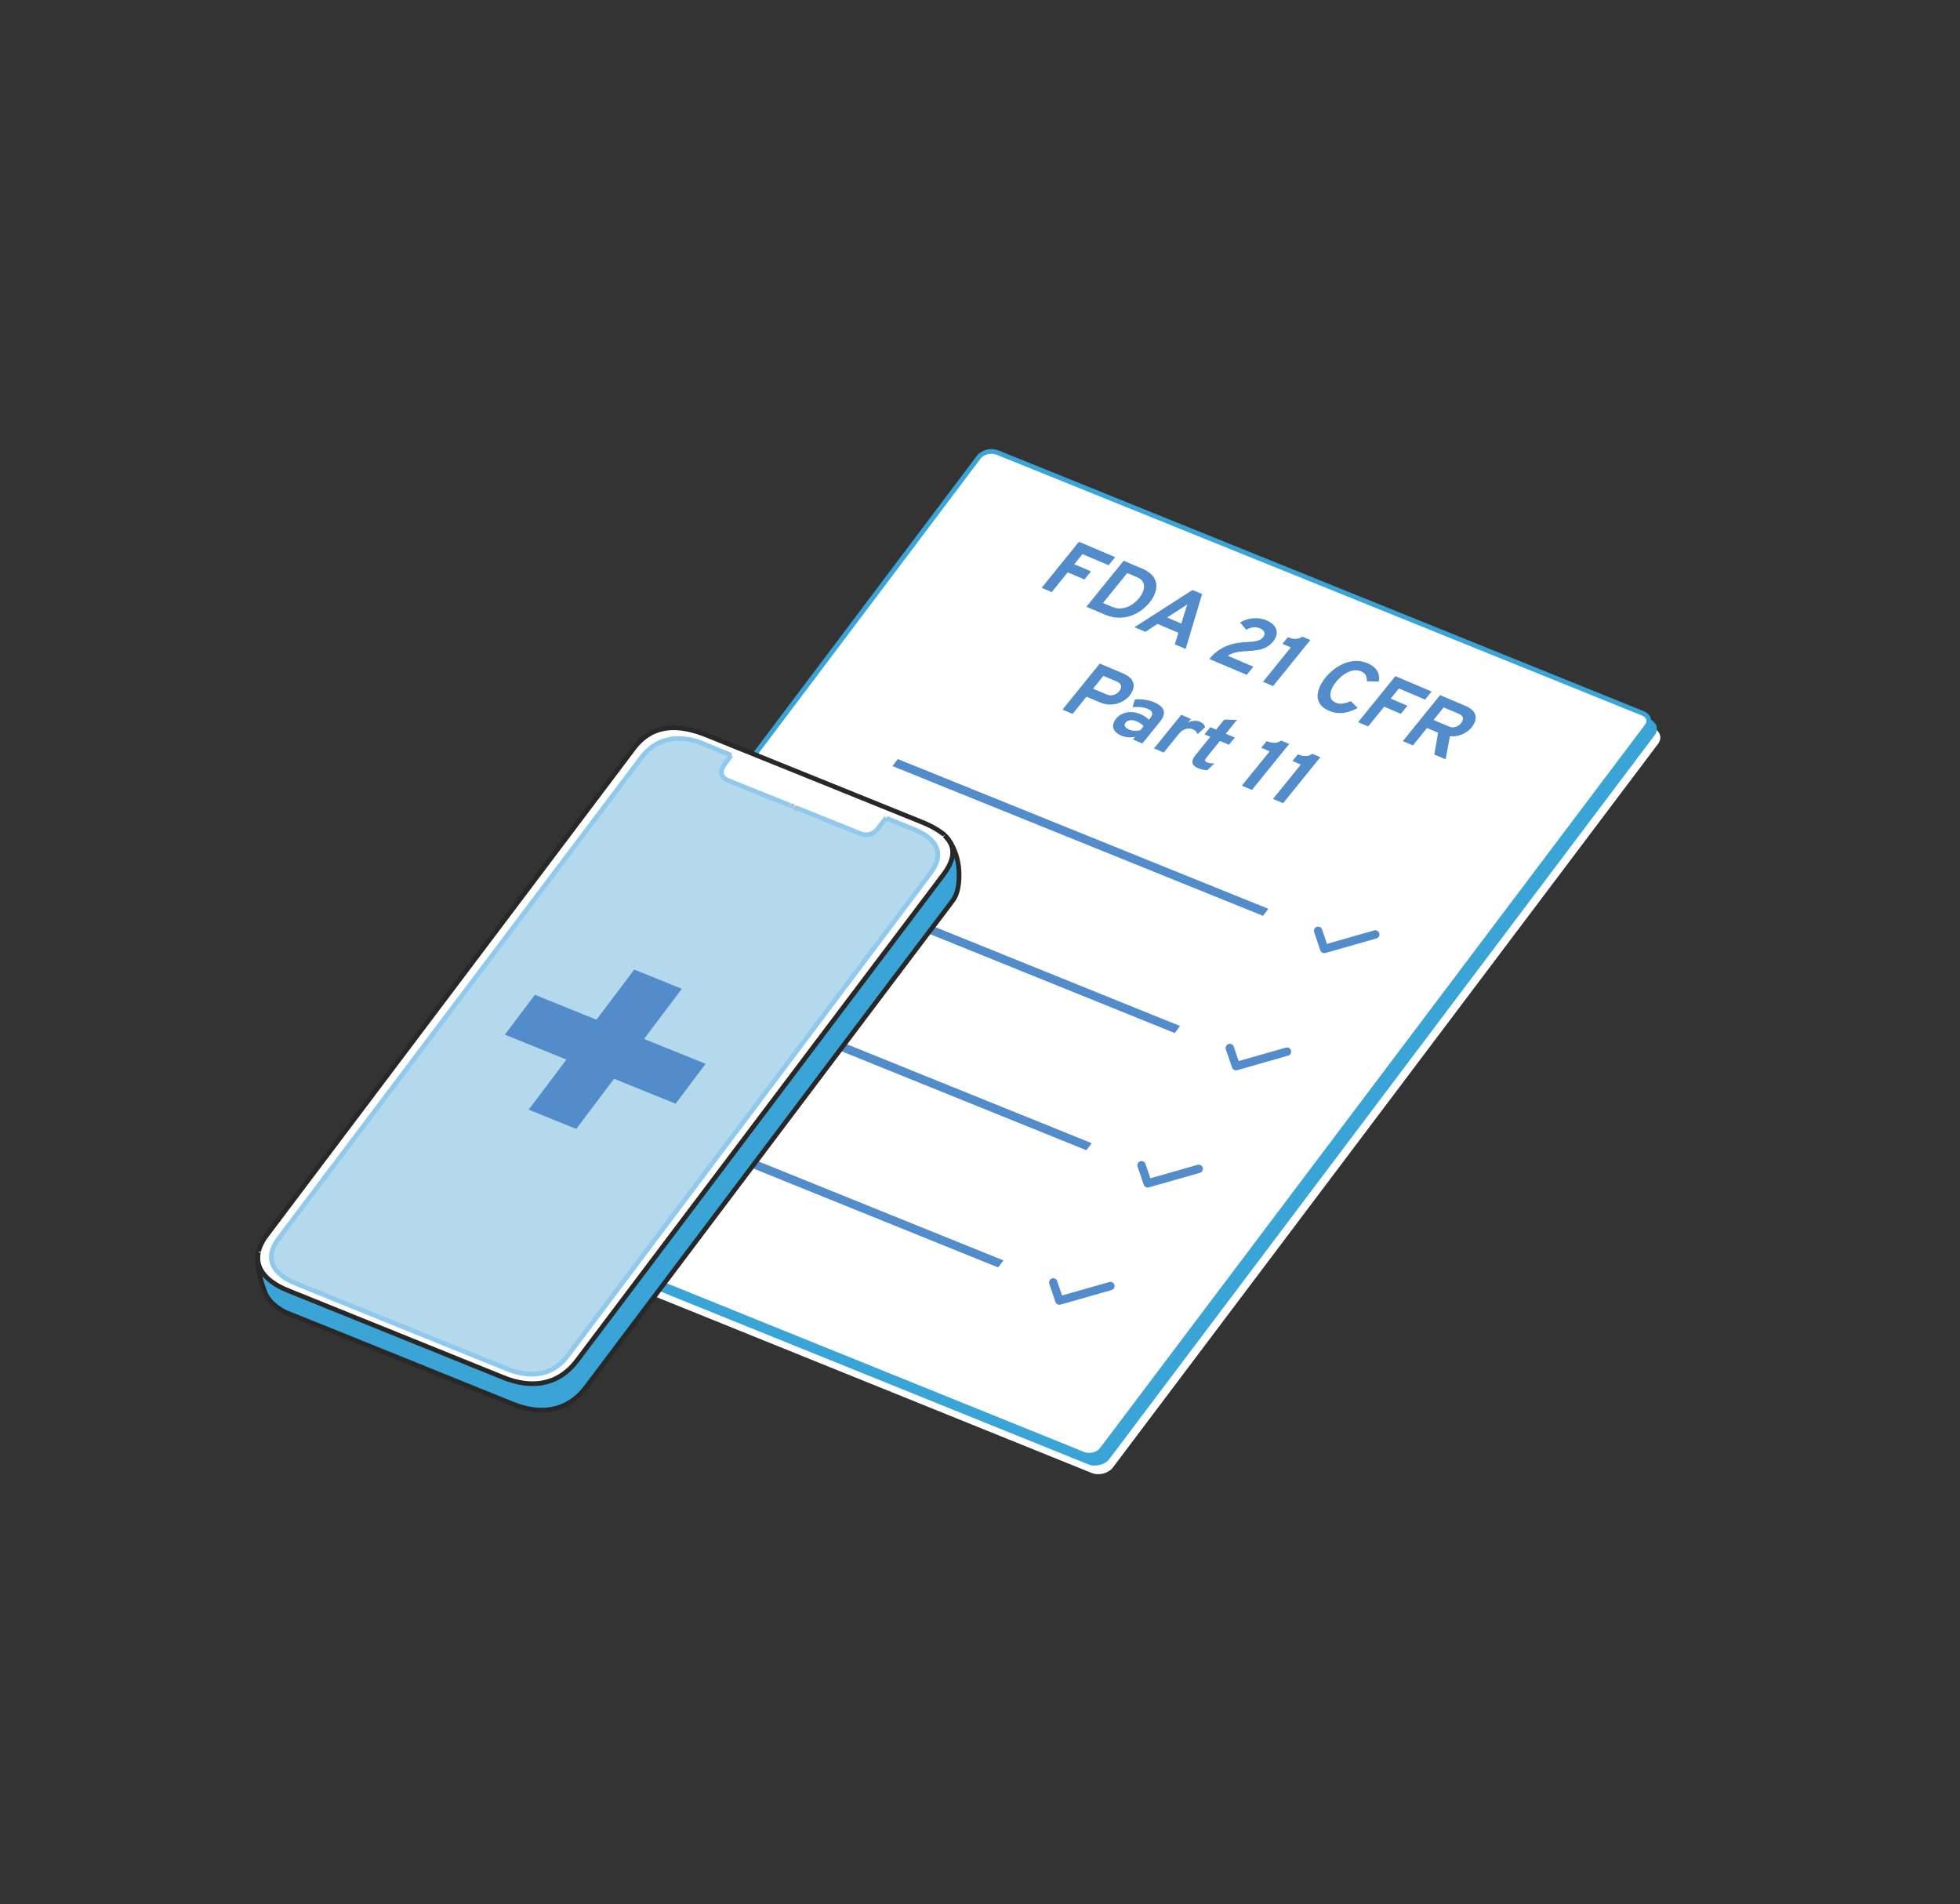 <svg width="417" height="405" viewBox="0 0 417 405" fill="none" xmlns="http://www.w3.org/2000/svg">
<rect x="0" y="0" width="417" height="405" fill="#333333" stroke="none"/>
<path d="M282.996 127.058L351.678 154.808C353.226 155.432 353.705 156.97 352.749 158.239L236.779 312.135C235.823 313.404 233.792 313.927 232.244 313.301L163.129 285.377L94.88 257.802C93.332 257.178 92.852 255.64 93.809 254.371L209.778 100.475C210.735 99.206 212.766 98.683 214.314 99.308L282.996 127.058Z" fill="white"/>
<path d="M282.262 125.229L350.944 152.979C352.492 153.603 352.971 155.141 352.015 156.41L236.045 310.307C235.089 311.576 233.058 312.099 231.51 311.473L162.395 283.549L94.146 255.974C92.598 255.35 92.118 253.812 93.075 252.543L209.044 98.646C210.001 97.377 212.032 96.854 213.58 97.479L282.262 125.229Z" fill="#3BA4D6"/>
<path d="M208.231 97.248C209.043 96.172 210.829 95.698 212.182 96.245L280.862 123.995L349.544 151.745H349.545C350.203 152.01 350.586 152.448 350.729 152.904C350.852 153.299 350.81 153.758 350.535 154.215L350.403 154.412L234.435 308.307C233.624 309.383 231.839 309.857 230.486 309.31L161.371 281.386L93.122 253.811L92.888 253.704C92.372 253.436 92.062 253.052 91.938 252.653C91.814 252.258 91.856 251.797 92.131 251.34L92.263 251.145L208.232 97.249L208.231 97.248Z" fill="white" stroke="#3BA4D6"/>
<path d="M280.438 197.986L281.745 201.853L292.599 198.759" stroke="#538CCA" stroke-width="1.778" stroke-miterlimit="10" stroke-linecap="round" stroke-linejoin="round"/>
<path d="M261.652 222.916L262.959 226.781L273.815 223.688" stroke="#538CCA" stroke-width="1.778" stroke-miterlimit="10" stroke-linecap="round" stroke-linejoin="round"/>
<path d="M242.867 247.846L244.173 251.711L255.029 248.618" stroke="#538CCA" stroke-width="1.778" stroke-miterlimit="10" stroke-linecap="round" stroke-linejoin="round"/>
<path d="M224.082 272.775L225.388 276.641L236.244 273.547" stroke="#538CCA" stroke-width="1.778" stroke-miterlimit="10" stroke-linecap="round" stroke-linejoin="round"/>
<path d="M189.875 162.952L268.713 194.805L269.844 193.306L191.005 161.453L189.875 162.952Z" fill="#538CCA"/>
<path d="M171.09 187.882L249.929 219.733L251.058 218.235L172.22 186.382L171.09 187.882Z" fill="#538CCA"/>
<path d="M152.305 212.811L231.144 244.664L232.273 243.164L153.435 211.311L152.305 212.811Z" fill="#538CCA"/>
<path d="M133.52 237.739L212.358 269.593L213.488 268.094L134.65 236.241L133.52 237.739Z" fill="#538CCA"/>
<path d="M54.906 268.336L55.01 270.065L56.991 276.064L61.055 279.268L70.105 282.896L109.866 298.939L113.594 299.846H117.51L121.593 298.393L123.466 296.475L202.056 192.396L203.781 189.541L204.197 185.187L203.573 182.426L202.695 180.479L202.385 183.271L200.974 185.684L195.992 192.299L124.555 287.021L120.485 291.789L116.342 293.93L112.468 294.322L108.918 293.646L62.437 274.973L57.478 272.362L55.482 270.052L55.25 268.238L54.906 268.336Z" fill="#3BA4D6"/>
<path d="M200.973 177.715C203.153 179.78 203.44 182.364 200.8 185.923L122.796 289.354C118.721 294.807 112.866 295.379 107.012 292.969C104.199 291.821 84.283 283.785 84.283 283.785C84.283 283.785 64.193 275.691 61.381 274.543C56.903 272.765 54.263 270.009 54.952 266.393C54.952 266.336 54.952 266.278 55.01 266.221C55.124 265.649 55.354 265.016 55.698 264.385V264.326C55.985 263.812 56.328 263.236 56.789 262.662L134.792 159.232C138.868 153.779 144.55 154.009 150.461 156.419C153.274 157.567 173.363 165.66 173.363 165.66C173.363 165.66 193.28 173.695 196.092 174.844C197.815 175.533 199.306 176.337 200.454 177.198L200.684 177.37C200.741 177.485 200.856 177.601 200.973 177.715ZM197.872 185.693C201.201 181.331 199.021 178.173 194.199 176.279C193.453 175.993 188.516 173.984 188.516 173.984C188.516 173.984 187.943 174.73 187.197 175.648C186.451 176.566 185.188 178.173 182.835 177.255C180.941 176.509 173.02 173.294 169.576 171.917C169.576 171.917 169.576 171.917 169.518 171.917C169.518 171.917 169.46 171.917 169.46 171.859C169.345 171.801 169.174 171.744 169.001 171.686C168.943 171.686 168.887 171.629 168.828 171.629C168.599 171.514 168.37 171.456 168.083 171.342H168.025C164.638 169.964 156.89 166.864 155.054 166.118C152.643 165.142 153.503 163.478 154.25 162.502C154.938 161.584 155.225 161.183 155.225 161.183L155.569 160.665C155.569 160.665 150.29 158.542 149.486 158.197C144.722 156.246 139.785 156.705 136.514 161.125L59.256 263.465C55.927 267.826 58.166 271.097 62.929 273.048C63.733 273.394 68.956 275.518 68.956 275.518L101.73 288.778C101.73 288.778 106.953 290.903 107.699 291.188C112.463 293.139 117.284 292.909 120.613 288.549L197.872 185.693Z" fill="white"/>
<path d="M194.259 176.279C199.023 178.174 201.203 181.331 197.932 185.693L120.675 288.435C117.346 292.796 112.524 293.025 107.76 291.074C107.014 290.787 101.791 288.664 101.791 288.664L69.017 275.463C69.017 275.463 63.736 273.339 62.99 272.993C58.226 271.098 55.988 267.828 59.317 263.41L136.518 161.069C139.847 156.707 144.726 156.248 149.49 158.141C150.294 158.486 155.573 160.666 155.573 160.666L155.229 161.126C155.229 161.126 154.942 161.47 154.254 162.446C153.565 163.364 152.647 165.086 155.058 166.061C156.894 166.808 164.642 169.964 168.029 171.285H168.087C168.375 171.4 168.603 171.514 168.832 171.572C168.891 171.572 168.947 171.63 169.005 171.63C169.234 171.744 169.407 171.802 169.464 171.802C169.521 171.802 169.522 171.86 169.522 171.86C169.58 171.86 169.58 171.86 169.58 171.86C173.023 173.237 181.001 176.452 182.839 177.198C185.25 178.174 186.512 176.566 187.201 175.591C187.889 174.615 188.52 173.927 188.52 173.927C188.52 173.927 193.513 175.993 194.259 176.279Z" fill="#B4D8EC"/>
<path d="M169.633 171.918C173.078 173.295 181.056 176.51 182.893 177.256C185.304 178.232 186.565 176.624 187.255 175.649C187.943 174.673 188.573 173.985 188.573 173.985" stroke="#91C9ED" stroke-miterlimit="10"/>
<path d="M155.568 160.667L155.224 161.127C155.224 161.127 154.937 161.471 154.249 162.447C153.56 163.365 152.642 165.087 155.053 166.062C156.889 166.809 164.637 169.965 168.024 171.286" stroke="#91C9ED" stroke-miterlimit="10"/>
<path d="M200.973 177.715C203.153 179.78 203.44 182.364 200.8 185.923L122.796 289.354C118.721 294.807 112.866 295.379 107.012 292.969C104.199 291.821 84.283 283.785 84.283 283.785C84.283 283.785 64.193 275.691 61.381 274.543C56.903 272.765 54.263 270.009 54.952 266.393" stroke="#282828" stroke-miterlimit="10"/>
<path d="M55.008 266.221C55.122 265.649 55.352 265.016 55.696 264.385V264.326C55.983 263.812 56.326 263.236 56.787 262.662L134.79 159.232C138.866 153.779 144.548 154.009 150.459 156.419C153.272 157.567 173.361 165.66 173.361 165.66C173.361 165.66 193.278 173.695 196.09 174.844C197.813 175.533 199.304 176.337 200.452 177.198L200.682 177.37C200.796 177.485 200.911 177.542 200.97 177.657" stroke="#282828" stroke-miterlimit="10"/>
<path d="M69.016 275.463L101.79 288.721C101.79 288.721 107.013 290.846 107.759 291.133C112.523 293.082 117.345 292.854 120.674 288.492L197.931 185.751C201.26 181.388 199.078 178.231 194.258 176.338C193.512 176.051 188.574 174.041 188.574 174.041" stroke="#91C9ED" stroke-miterlimit="10"/>
<path d="M169.52 171.86C169.578 171.86 169.578 171.918 169.578 171.918C169.635 171.918 169.635 171.918 169.635 171.918" stroke="#B5B6B6" stroke-miterlimit="10"/>
<path d="M169.059 171.688C169.289 171.803 169.461 171.861 169.519 171.861" stroke="#91C9ED" stroke-miterlimit="10"/>
<path d="M168.887 171.573C168.943 171.573 169.001 171.631 169.058 171.631" stroke="#B5B6B6" stroke-miterlimit="10"/>
<path d="M168.141 171.286C168.429 171.401 168.659 171.515 168.889 171.573" stroke="#91C9ED" stroke-miterlimit="10"/>
<path d="M168.082 171.286H168.138" stroke="#B5B6B6" stroke-miterlimit="10"/>
<path d="M69.013 275.463C69.013 275.463 63.732 273.339 62.986 272.993C58.222 271.098 55.984 267.828 59.313 263.41L136.514 161.069C139.843 156.707 144.722 156.248 149.486 158.141C150.29 158.486 155.569 160.666 155.569 160.666" stroke="#91C9ED" stroke-miterlimit="10"/>
<path d="M200.974 177.715C201.777 178.232 203.786 181.158 204.016 185.119C204.245 189.137 203.212 190.859 202.752 191.49C202.236 192.064 124.749 294.976 124.749 294.976C120.674 300.429 114.819 301.003 108.965 298.591C106.152 297.445 86.236 289.409 86.236 289.409C86.236 289.409 63.678 280.284 60.866 279.192C60.866 279.192 57.48 277.7 56.389 274.944C55.355 272.246 54.437 268.631 54.953 266.45C54.953 266.391 54.953 266.335 55.011 266.276" stroke="#282828" stroke-miterlimit="10"/>
<path d="M150.127 226.28L137.025 220.986L145.061 210.324L134.936 206.232L126.901 216.896L113.8 211.604L107.414 220.079L120.514 225.372L112.479 236.035L122.604 240.125L130.639 229.462L143.74 234.756L150.127 226.28Z" fill="#538CCA"/>
<path d="M221.619 125.027L229.549 115.235L237.261 118.509L235.868 120.229L230.301 117.866L228.556 120.02L232.119 121.532L230.725 123.253L227.163 121.741L223.765 125.937L221.619 125.027ZM231.133 129.065L239.063 119.273L242.973 120.933C243.978 121.36 244.721 121.863 245.201 122.443C245.686 123.018 245.955 123.634 246.01 124.29C246.074 124.944 245.97 125.604 245.697 126.271C245.433 126.936 245.054 127.574 244.559 128.185C244.106 128.745 243.55 129.27 242.893 129.762C242.241 130.256 241.503 130.653 240.679 130.956C239.859 131.253 238.967 131.397 238.002 131.389C237.046 131.378 236.038 131.147 234.977 130.697L231.133 129.065ZM234.672 128.255L236.594 129.071C237.185 129.322 237.758 129.44 238.312 129.424C238.87 129.404 239.395 129.292 239.887 129.088C240.389 128.881 240.846 128.614 241.259 128.288C241.68 127.959 242.04 127.611 242.339 127.243C242.656 126.851 242.909 126.442 243.099 126.015C243.289 125.588 243.387 125.169 243.393 124.758C243.4 124.347 243.289 123.971 243.06 123.63C242.832 123.289 242.455 123.007 241.931 122.784L239.826 121.891L234.672 128.255ZM241.371 133.411L253.716 125.493L255.754 126.358L252.257 138.032L249.946 137.051L250.703 134.59L246.271 132.709L243.691 134.396L241.371 133.411ZM248.309 131.346L251.333 132.63L252.297 129.515C252.322 129.419 252.353 129.313 252.388 129.196C252.423 129.08 252.461 128.964 252.501 128.85C252.546 128.731 252.584 128.628 252.617 128.542C252.529 128.605 252.424 128.679 252.303 128.765C252.185 128.847 252.064 128.927 251.94 129.006C251.817 129.085 251.704 129.156 251.601 129.219L248.309 131.346ZM257.299 140.172C257.88 139.454 258.492 138.867 259.134 138.413C259.78 137.955 260.451 137.594 261.146 137.331C261.841 137.069 262.552 136.878 263.278 136.761C264.01 136.645 264.743 136.574 265.477 136.547C265.912 136.532 266.336 136.499 266.748 136.448C267.16 136.397 267.537 136.303 267.878 136.166C268.219 136.029 268.501 135.823 268.724 135.548C269.022 135.179 269.112 134.826 268.993 134.487C268.883 134.146 268.585 133.872 268.099 133.666C267.591 133.45 267.088 133.375 266.591 133.439C266.103 133.502 265.622 133.673 265.149 133.955L263.83 132.408C264.66 131.896 265.584 131.599 266.6 131.517C267.626 131.432 268.578 131.576 269.456 131.949C270.252 132.287 270.825 132.702 271.175 133.195C271.534 133.686 271.685 134.211 271.626 134.768C271.577 135.324 271.333 135.872 270.895 136.413C270.435 136.982 269.928 137.406 269.375 137.685C268.828 137.967 268.234 138.16 267.594 138.264C266.958 138.37 266.285 138.441 265.573 138.477C264.866 138.516 264.249 138.567 263.722 138.631C263.204 138.694 262.742 138.792 262.337 138.927C261.934 139.057 261.559 139.245 261.211 139.492L266.662 141.806L265.252 143.548L257.299 140.172ZM268.712 145.016L274.631 137.707L272.849 136.951L273.999 135.531C274.369 135.688 274.73 135.798 275.081 135.859C275.432 135.92 275.772 135.917 276.101 135.85C276.435 135.785 276.765 135.64 277.089 135.414L278.787 136.135L270.857 145.927L268.712 145.016ZM282.802 151.204C281.901 150.822 281.258 150.351 280.872 149.793C280.491 149.236 280.307 148.635 280.318 147.988C280.339 147.339 280.506 146.68 280.818 146.01C281.13 145.341 281.533 144.701 282.028 144.09C282.496 143.512 283.056 142.963 283.706 142.443C284.366 141.921 285.089 141.492 285.874 141.155C286.669 140.815 287.498 140.625 288.362 140.585C289.226 140.544 290.102 140.713 290.992 141.09C291.726 141.402 292.279 141.778 292.65 142.217C293.026 142.652 293.256 143.11 293.341 143.591C293.436 144.07 293.432 144.529 293.329 144.968L290.795 144.907C290.804 144.585 290.778 144.295 290.719 144.038C290.664 143.777 290.547 143.545 290.368 143.344C290.199 143.141 289.941 142.965 289.593 142.818C289.096 142.607 288.596 142.532 288.092 142.594C287.593 142.652 287.107 142.803 286.635 143.047C286.162 143.291 285.723 143.591 285.318 143.945C284.912 144.299 284.559 144.663 284.256 145.036C283.936 145.432 283.666 145.847 283.448 146.281C283.231 146.715 283.099 147.138 283.054 147.552C283.009 147.965 283.073 148.34 283.246 148.676C283.422 149.008 283.742 149.272 284.206 149.469C284.703 149.68 285.215 149.741 285.74 149.651C286.275 149.558 286.825 149.384 287.388 149.128L288.847 150.584C288.233 150.931 287.592 151.204 286.926 151.404C286.259 151.603 285.581 151.694 284.89 151.677C284.199 151.659 283.503 151.502 282.802 151.204ZM288.947 153.606L296.877 143.814L304.59 147.088L303.196 148.808L297.629 146.445L295.885 148.599L299.447 150.111L298.054 151.832L294.491 150.32L291.093 154.517L288.947 153.606ZM298.461 157.644L306.391 147.852L311.668 150.092C312.635 150.503 313.282 150.968 313.609 151.49C313.946 152.008 314.046 152.549 313.91 153.112C313.779 153.676 313.498 154.225 313.068 154.756C312.77 155.124 312.382 155.461 311.905 155.766C311.433 156.074 310.904 156.306 310.316 156.464C309.728 156.622 309.116 156.662 308.48 156.587L307.566 161.509L305.155 160.486L305.962 155.847L303.609 154.848L300.607 158.555L298.461 157.644ZM304.991 153.142L308.156 154.485C308.559 154.656 308.927 154.728 309.261 154.7C309.605 154.671 309.909 154.574 310.174 154.411C310.44 154.248 310.665 154.053 310.85 153.824C311.016 153.619 311.136 153.394 311.208 153.149C311.28 152.904 311.255 152.664 311.133 152.431C311.01 152.197 310.739 151.991 310.319 151.813L307.155 150.47L304.991 153.142ZM226.06 150.93L233.989 141.138L238.886 143.216C239.863 143.631 240.516 144.112 240.845 144.659C241.178 145.201 241.278 145.761 241.145 146.337C241.016 146.909 240.746 147.449 240.334 147.957C240.047 148.312 239.682 148.639 239.238 148.939C238.804 149.237 238.307 149.471 237.747 149.641C237.196 149.808 236.593 149.878 235.94 149.851C235.295 149.822 234.62 149.657 233.913 149.357L231.162 148.19L228.206 151.841L226.06 150.93ZM232.544 146.483L235.394 147.693C235.792 147.862 236.164 147.929 236.511 147.895C236.867 147.858 237.183 147.757 237.458 147.591C237.733 147.426 237.957 147.236 238.131 147.022C238.289 146.826 238.404 146.602 238.474 146.35C238.554 146.096 238.534 145.846 238.413 145.6C238.293 145.355 238.023 145.143 237.603 144.965L234.753 143.755L232.544 146.483ZM238.569 156.466C237.647 156.074 237.085 155.554 236.884 154.904C236.692 154.252 236.888 153.565 237.473 152.842C237.851 152.376 238.32 152.027 238.879 151.794C239.447 151.559 240.058 151.452 240.71 151.472C241.371 151.489 242.036 151.64 242.704 151.924C243.074 152.081 243.406 152.262 243.699 152.468C244.002 152.672 244.239 152.882 244.412 153.1L244.774 152.652C245.099 152.251 245.207 151.893 245.099 151.578C245 151.26 244.691 150.991 244.172 150.77C243.758 150.595 243.282 150.477 242.743 150.418C242.205 150.358 241.612 150.357 240.965 150.415L241.459 148.773C242.164 148.709 242.873 148.731 243.587 148.84C244.304 148.944 244.967 149.125 245.574 149.383C246.712 149.865 247.377 150.455 247.571 151.151C247.768 151.843 247.502 152.638 246.773 153.538L243.046 158.14L241.025 157.282L241.489 156.709C241.006 156.829 240.514 156.868 240.015 156.825C239.521 156.785 239.039 156.665 238.569 156.466ZM240.245 155.194C240.587 155.339 240.961 155.423 241.367 155.444C241.781 155.464 242.198 155.421 242.617 155.317L243.302 154.471C243.144 154.272 242.939 154.085 242.688 153.909C242.446 153.731 242.181 153.581 241.894 153.46C241.381 153.242 240.907 153.153 240.472 153.194C240.048 153.233 239.716 153.4 239.478 153.693C239.256 153.969 239.212 154.238 239.347 154.502C239.482 154.766 239.781 154.997 240.245 155.194ZM245.523 159.192L251.312 152.044L253.383 152.923L252.76 153.692C253.138 153.483 253.562 153.362 254.033 153.33C254.508 153.294 254.927 153.353 255.292 153.507C255.894 153.763 256.26 154.154 256.392 154.679L254.805 156.158C254.706 155.903 254.576 155.697 254.414 155.541C254.251 155.384 254.04 155.251 253.78 155.14C253.438 154.995 253.091 154.938 252.738 154.97C252.386 155.002 252.039 155.119 251.699 155.319C251.364 155.521 251.051 155.802 250.761 156.161L247.595 160.071L245.523 159.192ZM254.83 163.368C254.156 163.082 253.778 162.711 253.694 162.256C253.61 161.8 253.819 161.263 254.321 160.642L257.493 156.726L256.258 156.202L257.499 154.67L258.733 155.194L260.449 153.075L263.178 153.114L260.788 156.066L262.71 156.882L261.469 158.414L259.547 157.598L256.631 161.2C256.449 161.424 256.368 161.611 256.386 161.763C256.409 161.917 256.537 162.044 256.769 162.142C257.178 162.316 257.712 162.398 258.372 162.39L256.897 163.813C256.556 163.812 256.216 163.774 255.876 163.699C255.532 163.628 255.184 163.518 254.83 163.368ZM264.205 167.122L270.124 159.813L268.342 159.056L269.492 157.637C269.862 157.794 270.223 157.903 270.574 157.964C270.925 158.025 271.265 158.023 271.594 157.955C271.928 157.891 272.258 157.745 272.582 157.519L274.28 158.24L266.35 168.032L264.205 167.122ZM270.839 169.938L276.758 162.629L274.976 161.872L276.126 160.453C276.496 160.61 276.857 160.719 277.208 160.78C277.559 160.842 277.899 160.839 278.228 160.771C278.563 160.707 278.892 160.561 279.216 160.335L280.914 161.056L272.985 170.848L270.839 169.938Z" fill="#538CCA"/>
</svg>
